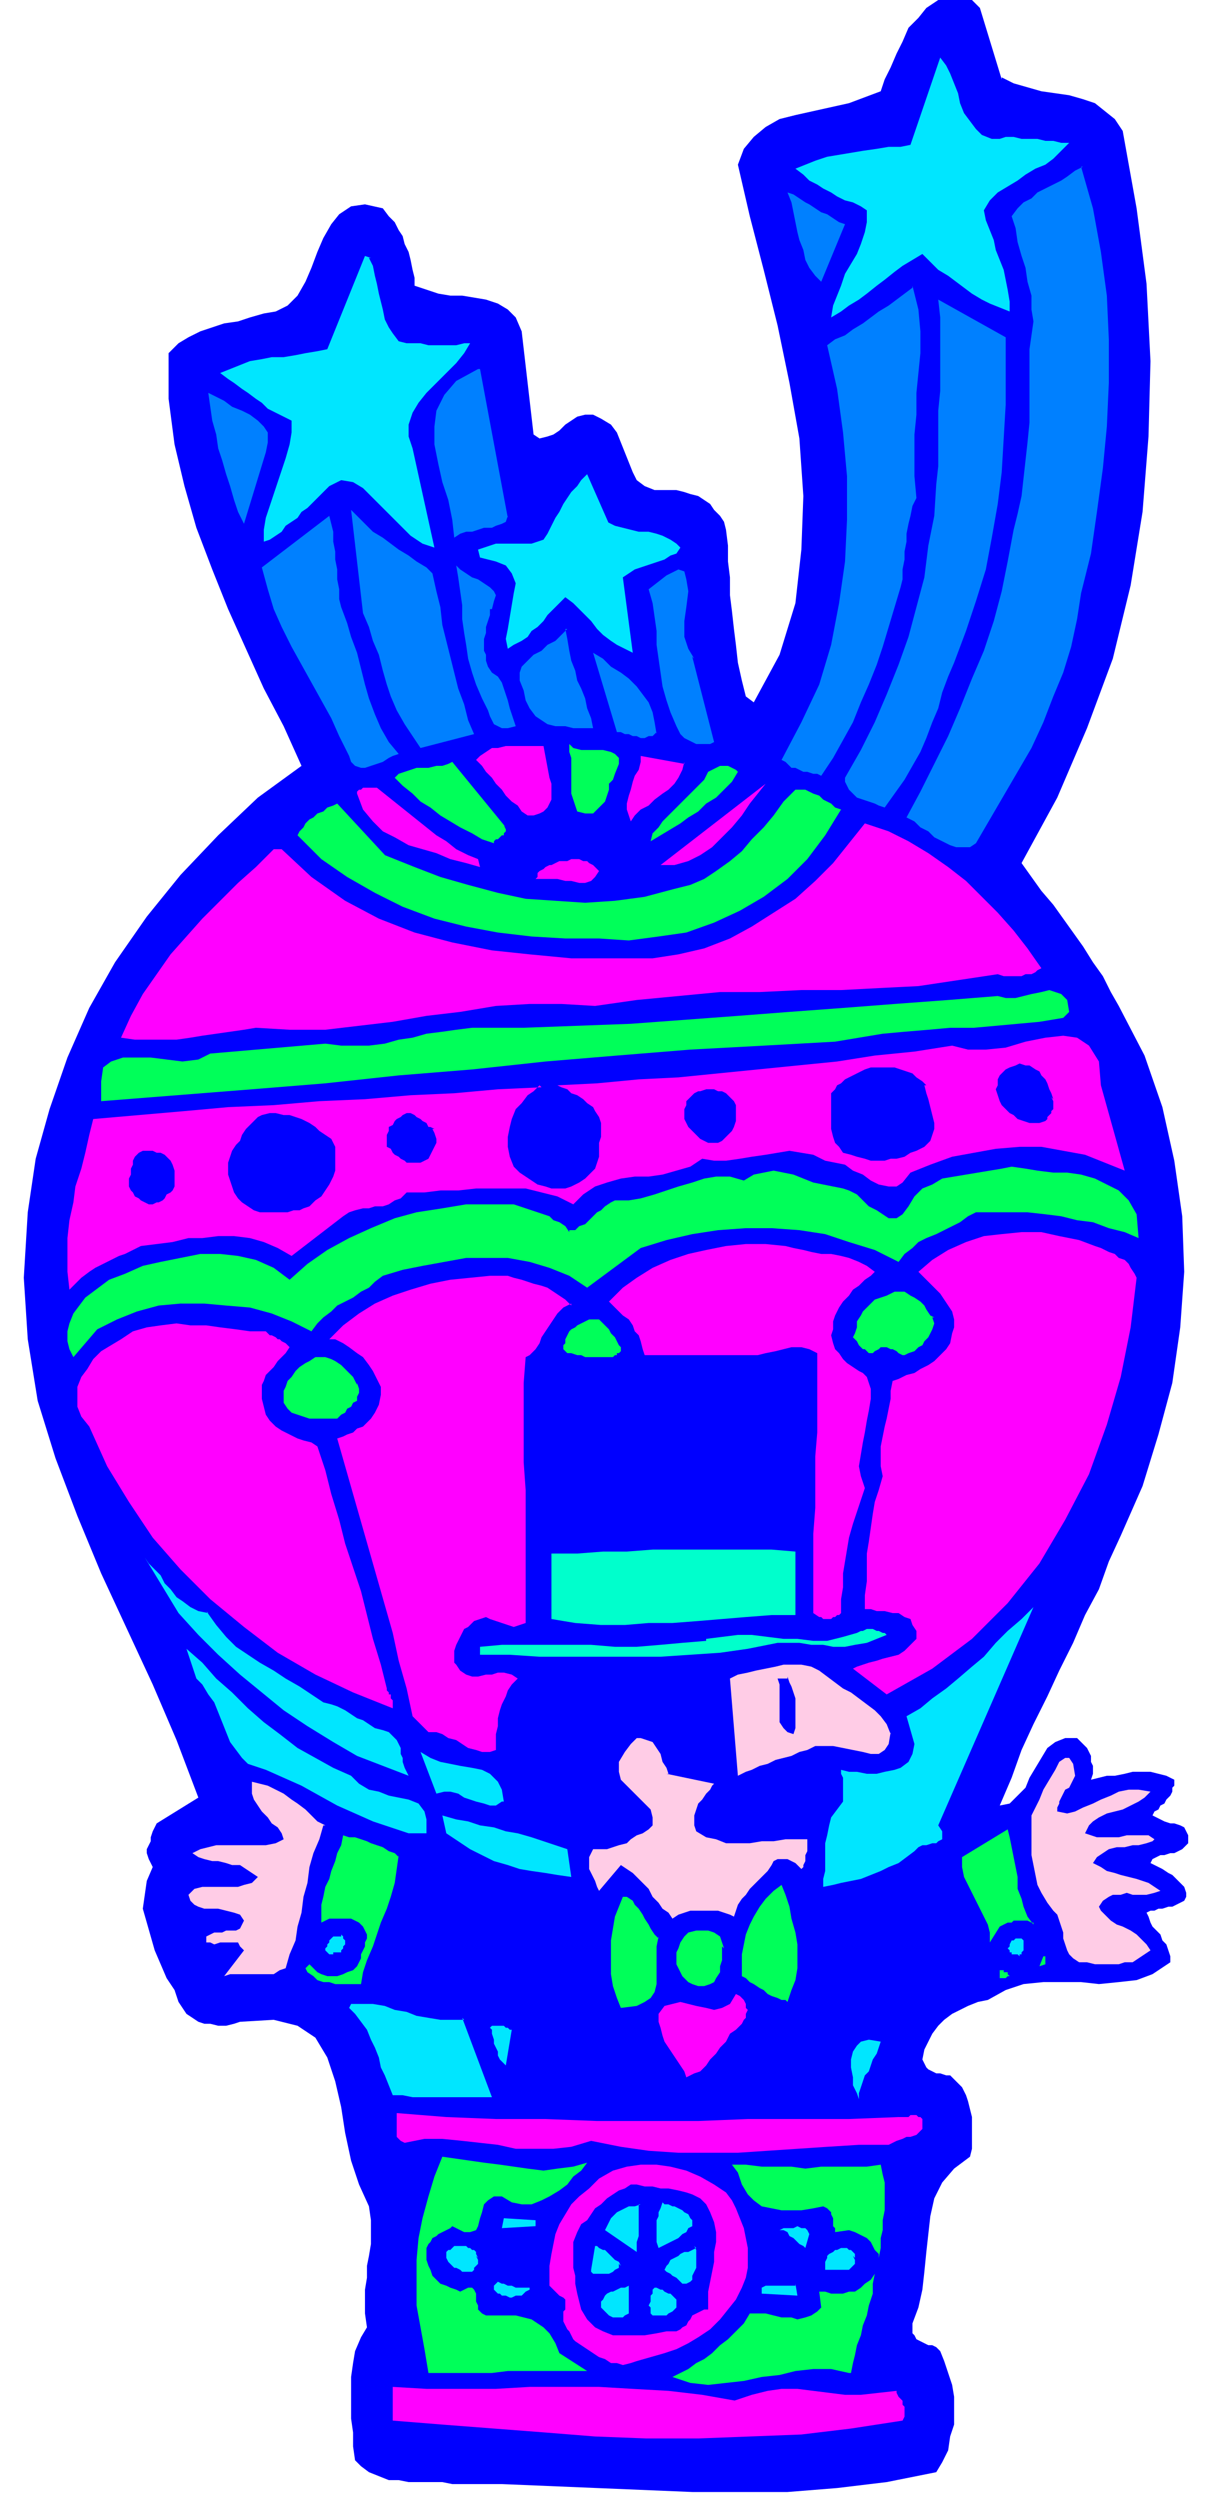 <svg xmlns="http://www.w3.org/2000/svg" width="81.333" height="168" fill-rule="evenodd" stroke-linecap="round" preserveAspectRatio="none" viewBox="0 0 610 1260"><style>.pen1{stroke:none}.brush2{fill:#00f}.brush3{fill:#00e6ff}.brush4{fill:#0080ff}.brush5{fill:#f0f}.brush6{fill:#00ff59}.brush7{fill:#0fc}.brush8{fill:#ffcce6}</style><path fill-rule="nonzero" d="m505 39 6 3 7 2 7 2 7 1 7 1 7 2 6 2 5 4 5 4 4 6 7 39 5 38 2 39-1 38-3 38-6 37-9 37-13 35-15 35-18 33 5 7 5 7 6 7 5 7 5 7 5 7 5 8 5 7 4 8 4 7 13 25 9 26 6 27 4 28 1 28-2 28-4 28-7 26-8 26-11 25-6 13-5 14-7 13-6 14-7 14-6 13-7 14-6 13-5 14-6 14 5-1 4-4 4-4 2-5 3-5 3-5 3-5 4-3 5-2h6l2 2 1 1 2 2 1 2 1 2v3l1 2v4l-1 3 4-1 4-1h4l5-1 4-1h9l4 1 4 1 4 2v3l-1 1v2l-1 2-2 2-1 2-2 1-1 2-2 1-1 2 2 1 2 1 2 1 3 1h2l3 1 2 1 1 2 1 2v4l-2 2-1 1-2 1-2 1h-2l-3 1h-2l-2 1-2 1-1 2 2 1 2 1 2 1 3 2 2 1 2 2 2 2 2 2 1 3v2l-1 2-2 1-2 1-2 1h-2l-3 1h-2l-2 1h-2l-2 1 1 2 1 3 1 2 2 2 2 2 1 3 2 2 1 3 1 3v3l-9 6-8 3-9 1-10 1-9-1h-19l-10 1-9 3-9 5-5 1-5 2-4 2-4 2-4 3-3 3-3 4-2 4-2 4-1 5 1 2 1 2 1 1 2 1 2 1h2l3 1h2l2 2 1 1 3 3 2 4 1 3 1 4 1 4v16l-1 4-8 6-6 7-4 8-2 9-1 9-1 9-1 10-1 9-2 9-3 8v5l1 1 1 2 2 1 2 1 2 1h2l2 1 2 2 2 5 2 6 2 6 1 6v14l-2 6-1 7-3 6-3 5-25 5-25 3-25 2h-48l-24-1-24-1-24-1-24-1h-25l-5-1h-17l-5-1h-5l-5-2-5-2-4-3-3-3-1-7v-7l-1-7v-21l1-7 1-6 3-7 3-5-1-7v-12l1-6v-6l1-5 1-6v-12l-1-7-5-11-4-12-3-14-2-13-3-13-4-12-6-10-9-6-12-3-17 1-3 1-4 1h-4l-4-1h-3l-3-1-3-2-3-2-2-3-2-3-2-6-4-6-3-7-3-7-2-7-2-7-2-7 1-7 1-7 3-7-1-2-1-2-1-3v-2l1-2 1-2v-2l1-3 1-2 1-2 21-13-11-29-12-28-13-28-13-28-12-29-11-29-9-29-5-31-2-31 2-33 4-27 7-25 9-26 11-25 13-23 16-23 17-21 19-20 20-19 22-16-9-20-10-19-9-20-9-20-8-20-8-21-6-21-5-21-3-23v-23l5-5 5-3 6-3 6-2 6-2 7-1 6-2 7-2 6-1 6-3 5-5 4-7 3-7 3-8 3-7 4-7 4-5 6-4 7-1 9 2 3 4 3 3 2 4 2 3 1 4 2 4 1 4 1 5 1 4v4l6 2 6 2 6 1h6l6 1 6 1 6 2 5 3 4 4 3 7 6 52 3 2 4-1 3-1 3-2 3-3 3-2 3-2 4-1h4l4 2 5 3 3 4 2 5 2 5 2 5 2 5 2 4 4 3 5 2h11l4 1 3 1 4 1 3 2 3 2 2 3 3 3 2 3 1 4 1 8v8l1 8v9l1 8 1 9 1 8 1 9 2 9 2 8 4 3 13-24 8-26 3-27 1-27-2-29-5-28-6-29-7-28-7-27-6-26 3-8 5-6 6-5 7-4 8-2 9-2 9-2 9-2 8-3 8-3 2-6 3-6 3-7 3-6 3-7 5-5 4-5 6-4 6-2 8-1 7 7 11 36z" class="pen1 brush2"/><path fill-rule="nonzero" d="M500 70h4l3-1h4l4 1h8l4 1h4l4 1h4l-4 4-4 4-4 3-5 2-5 3-4 3-5 3-5 3-4 4-3 5 1 5 2 5 2 5 1 5 2 5 2 5 1 5 1 5 1 6v5l-5-2-5-2-4-2-5-3-4-3-4-3-4-3-5-3-4-4-4-4-5 3-5 3-4 3-5 4-4 3-5 4-4 3-5 3-4 3-5 3 1-6 2-5 2-5 2-6 3-5 3-5 2-5 2-6 1-5v-6l-3-2-4-2-4-1-4-2-3-2-4-2-3-2-4-2-3-3-4-3 5-2 5-2 6-2 6-1 6-1 6-1 7-1 6-1h6l5-1 15-44 3 4 2 4 2 5 2 5 1 5 2 5 3 4 3 4 3 3 5 2z" class="pen1 brush3"/><path fill-rule="nonzero" d="m426 113-12 29-3-3-3-4-2-4-1-5-2-5-1-4-1-5-1-5-1-5-2-5 3 1 3 2 3 2 2 1 3 2 3 2 3 1 3 2 3 2 3 1zm119-29 6 21 4 22 3 22 1 22v22l-1 22-2 21-3 22-3 21-5 20-2 13-3 14-4 13-5 12-5 13-6 13-7 12-7 12-7 12-7 12-3 2h-7l-3-1-4-2-4-2-3-3-4-2-3-3-4-2 7-13 7-14 7-14 6-14 6-15 6-14 5-15 4-15 3-15 3-16 2-8 2-9 1-9 1-9 1-9 1-10v-37l1-7 1-7-1-6v-7l-2-7-1-7-2-6-2-7-1-7-2-6 3-4 3-3 4-2 3-3 4-2 4-2 4-2 3-2 4-3 4-2z" class="pen1 brush4"/><path fill-rule="nonzero" d="m186 130 2 4 1 5 1 4 1 5 1 4 1 4 1 5 2 4 2 3 3 4 4 1h7l4 1h14l4-1h3l-3 5-4 5-5 5-5 5-5 5-4 5-3 5-2 6v6l2 6 11 50-6-2-6-4-6-6-6-6-6-6-6-6-5-3-6-1-6 3-6 6-3 3-2 2-3 2-2 3-3 2-3 2-2 3-3 2-3 2-3 1v-6l1-6 2-6 2-6 2-6 2-6 2-6 2-7 1-6v-6l-4-2-4-2-4-2-3-3-3-2-4-3-3-2-4-3-3-2-4-3 5-2 5-2 5-2 6-1 5-1h6l6-1 5-1 6-1 5-1 19-47 3 1z" class="pen1 brush3"/><path fill-rule="nonzero" d="m460 144 3 12 1 11v11l-1 10-1 10v11l-1 10v21l1 11-2 4-1 5-1 4-1 5v4l-1 5v4l-1 5v5l-1 4-3 10-3 10-3 10-3 9-4 10-4 9-4 10-5 9-5 9-6 9-2-1h-2l-3-1h-2l-2-1-2-1h-2l-2-2-1-1-2-1 10-19 9-19 6-20 4-21 3-21 1-21v-22l-2-22-3-22-5-22 4-3 5-2 4-3 5-3 4-3 4-3 5-3 4-3 4-3 4-3z" class="pen1 brush4"/><path fill-rule="nonzero" d="M507 170v34l-1 17-1 17-2 16-3 17-3 16-5 16-5 15-6 16-3 7-3 8-2 8-3 7-3 8-3 7-4 7-4 7-5 7-5 7-3-1-2-1-3-1-3-1-3-1-2-2-2-2-1-2-1-2v-2l8-14 7-14 6-14 6-15 5-14 4-15 4-15 2-16 3-15 1-16 1-9v-28l1-10v-37l-1-9 34 19zm-373 58-11 36-3-6-2-6-2-7-2-6-2-7-2-6-1-7-2-7-1-7-1-7 4 2 4 2 4 3 5 2 4 2 4 3 3 3 2 3v5l-1 5zm122 32-1 3-2 1-3 1-2 1h-4l-3 1-3 1h-3l-3 1-3 2-1-9-2-10-3-9-2-9-2-10v-9l1-8 4-8 6-7 11-6h1l14 75z" class="pen1 brush4"/><path fill-rule="nonzero" d="m306 263 4 2 4 1 4 1 4 1h5l4 1 3 1 4 2 3 2 2 2-2 3-3 1-3 2-3 1-3 1-3 1-3 1-3 1-3 2-3 2 5 38-4-2-4-2-3-2-4-3-3-3-3-4-3-3-3-3-3-3-4-3-3 3-3 3-3 3-2 3-3 3-3 2-2 3-3 2-4 2-3 2-1-5 1-5 1-6 1-6 1-6 1-5-2-5-3-4-5-2-8-2-1-4 3-1 3-1 3-1h18l3-1 3-1 2-3 2-4 2-4 2-3 2-4 2-3 2-3 3-3 2-3 3-3 11 25z" class="pen1 brush3"/><path fill-rule="nonzero" d="m218 289 2 9 2 8 1 9 2 8 2 8 2 8 2 8 3 8 2 8 3 7-27 7-4-6-4-6-4-7-3-7-2-6-2-7-2-8-3-7-2-7-3-7-6-52 4 4 3 3 4 4 5 3 4 3 4 3 5 3 4 3 5 3 4 4zm-46 17 3 8 2 7 3 8 2 8 2 8 2 7 3 8 3 7 4 7 5 6-3 1-2 1-3 2-3 1-3 1-3 1h-2l-3-1-2-2-1-3-5-10-4-9-5-9-5-9-5-9-5-9-5-10-4-9-3-10-3-11 34-26 1 4 1 4v5l1 5v4l1 5v5l1 5v5l1 4zm75 1v3l-1 3-1 3v3l-1 3v6l1 2v3l1 3 2 3 3 2 2 3 1 3 1 3 1 3 1 4 1 3 1 3 1 3-4 1h-3l-2-1-2-1-1-2-1-2-1-3-1-2-1-2-1-2-3-7-2-6-2-7-1-7-1-6-1-7v-7l-1-7-1-7-1-6 2 2 3 2 3 2 3 1 3 2 3 2 2 2 1 2-1 3-1 4zm102 24 11 43-2 1h-7l-2-1-2-1-2-1-2-2-1-2-1-2-3-7-2-6-2-7-1-7-1-7-1-7v-7l-1-7-1-7-2-7 9-7 6-3 3 1 1 4 1 6-1 8-1 7v8l2 6 3 5zm-64-14 1 5 1 6 1 5 2 5 1 5 2 4 2 5 1 5 2 5 1 5h-10l-4-1h-5l-4-1-3-2-3-2-3-4-2-4-1-5-2-5v-4l1-3 3-3 3-3 4-2 3-3 4-2 3-3 3-3zm46 52-2 2h-2l-2 1h-2l-2-1h-2l-2-1h-2l-2-1h-2l-12-40 5 3 4 4 5 3 4 3 4 4 3 4 3 4 2 5 1 5 1 6z" class="pen1 brush4"/><path fill-rule="nonzero" d="m277 392 1 3v8l-1 2-1 2-2 2-2 1-3 1h-3l-3-2-2-3-3-2-3-3-2-3-3-3-2-3-3-3-2-3-3-3 2-2 3-2 3-2h3l4-1h19l3 16z" class="pen1 brush5"/><path fill-rule="nonzero" d="m310 390-1 3-2 2v3l-1 3-1 3-2 2-2 2-2 2h-4l-4-1-1-3-1-3-1-3v-18l-1-3v-4l2 2 4 1h11l4 1 2 1 2 2v3l-2 5zm-56 26 1 2v1l-1 1v1h-1l-1 1-1 1h-1l-1 1v1l-6-2-5-3-6-3-5-3-5-3-5-4-5-3-4-4-5-4-4-4 2-2 3-1 3-1 3-1h6l4-1h3l3-1 2-1 27 33z" class="pen1 brush6"/><path fill-rule="nonzero" d="m345 384-1 4-2 4-2 3-3 3-3 2-4 3-3 3-4 2-3 3-2 3-1-3-1-3v-3l1-4 1-3 1-4 1-3 2-3 1-4v-3l22 4zm-155 13 5 4 5 4 5 4 5 4 5 4 5 4 5 3 5 4 6 3 5 2 1 4-7-2-8-2-7-3-7-2-7-2-7-4-6-3-5-5-5-6-3-8v-1l1-1h1l1-1h7z" class="pen1 brush5"/><path fill-rule="nonzero" d="m194 431 15 6 13 5 14 4 15 4 14 3 15 1 15 1 15-1 15-2 15-4 8-2 7-3 6-4 7-5 6-5 5-6 6-6 5-6 5-7 6-6h5l2 1 2 1 3 1 2 2 2 1 2 1 2 2 3 1-8 13-9 12-10 10-12 9-12 7-13 6-14 5-14 2-15 2-15-1h-17l-17-1-17-2-16-3-16-4-16-6-14-7-14-8-13-9-12-12 1-2 2-2 1-2 2-2 2-1 2-2 3-1 2-2 3-1 2-1 25 27z" class="pen1 brush6"/><path fill-rule="nonzero" d="m372 389-3 5-4 4-4 4-5 3-4 4-5 3-4 3-5 3-5 3-5 3 1-4 3-3 2-3 3-3 3-3 3-3 3-3 3-3 3-3 3-3 1-2 1-2 2-1 2-1 2-1h4l2 1 2 1 2 2z" class="pen1 brush6"/><path fill-rule="nonzero" d="m333 436 53-41-4 5-4 5-4 6-5 6-5 5-5 5-6 4-6 3-7 2h-7z" class="pen1 brush5"/><path fill-rule="nonzero" d="m142 428 15 14 17 12 17 9 18 7 19 5 20 4 19 2 21 2h41l13-2 13-3 13-5 11-6 11-7 11-7 10-9 9-9 8-10 8-10 12 4 10 5 10 6 10 7 9 7 8 8 8 8 8 9 7 9 7 10-2 1-1 1-2 1h-3l-2 1h-9l-3-1-20 3-20 3-20 1-19 1h-20l-21 1h-20l-21 2-21 2-21 3-17-1h-16l-17 1-18 3-17 2-17 3-17 2-17 2h-18l-17-1-6 1-7 1-7 1-7 1-6 1-7 1H68l-7-1 5-11 6-11 7-10 7-10 8-9 8-9 9-9 9-9 9-8 9-9h4z" class="pen1 brush5"/><path fill-rule="nonzero" d="m302 439-2 3-2 2-3 1h-3l-4-1h-3l-4-1h-11l1-1v-2l1-1 2-1 1-1 2-1h1l2-1 2-1h4l2-1h4l2 1h2l1 1 2 1 2 2 1 1z" class="pen1 brush5"/><path fill-rule="nonzero" d="m164 526 8 1h14l8-1 7-2 7-1 7-2 8-1 7-1 8-1h26l27-1 27-1 27-2 27-2 26-2 27-2 26-2 27-2 25-2 4 1h5l4-1 4-1 5-1 4-1 3 1 3 1 3 3 1 6-3 3-12 2-11 1-11 1-11 1h-12l-11 1-12 1-11 1-12 2-12 2-36 2-37 2-37 3-36 3-37 4-37 3-37 4-37 3-38 3-38 3v-10l1-7 4-3 6-2h14l8 1 8 1 8-1 6-3 58-5z" class="pen1 brush6"/><path fill-rule="nonzero" d="m272 547-3 3-3 2-3 4-3 3-2 5-1 4-1 5v5l1 5 2 5 3 3 3 2 3 2 3 2 4 1 3 1h7l3-1 4-2 3-2 3-3 2-2 1-3 1-3v-7l1-3v-7l-1-3-2-3-1-2-3-2-2-2-3-2-3-1-2-2-3-1-2-1 20-1 21-2 20-1 20-2 20-2 20-2 20-2 19-3 20-2 19-3 8 2h9l10-1 10-3 10-2 9-1 7 1 6 4 5 8 1 12 12 43-10-4-10-4-11-2-11-2h-11l-12 1-11 2-11 2-11 4-10 4-4 5-3 2h-4l-5-1-4-2-4-3-5-2-4-3-5-1-5-1-6-3-6-1-6-1-6 1-6 1-7 1-6 1-7 1h-6l-6-1-6 4-7 2-7 2-7 1h-7l-7 1-7 2-6 2-6 4-5 5-8-4-8-2-8-2h-25l-9 1h-9l-8 1h-9l-3 3-3 1-3 2-3 1h-4l-3 1h-3l-4 1-3 1-3 2-26 20-7-4-7-3-7-2-8-1h-8l-8 1h-7l-8 2-8 1-8 1-4 2-4 2-3 1-4 2-4 2-4 2-3 2-4 3-3 3-3 3-1-9v-17l1-9 2-9 1-8 3-9 2-8 2-9 2-8 23-2 23-2 22-2 23-1 23-2 23-1 23-2 22-1 22-2 22-1z" class="pen1 brush5"/><path fill-rule="nonzero" d="m167 574 2 4v12l-1 3-2 4-2 3-2 3-3 2-3 3-3 1-2 1h-3l-3 1h-14l-3-1-3-2-3-2-2-2-2-3-1-3-1-3-1-3v-6l1-3 1-3 2-3 2-2 1-3 2-3 2-2 2-2 2-2 2-1 4-1h3l4 1h3l3 1 3 1 4 2 3 2 2 2 3 2 3 2zm51-5 1 2 1 3v2l-1 2-1 2-1 2-1 2-2 1-2 1h-7l-1-1-2-1-1-1-2-1-1-1-1-2-2-1v-6l1-2v-2l2-1 1-2 1-1 2-1 1-1 2-1h2l2 1 1 1 2 1 1 1 2 1 1 2h1l2 1zm248-22 1 4 1 3 1 4 1 4 1 4v3l-1 3-1 3-3 3-4 2-3 1-3 2-4 1h-3l-3 1h-7l-3-1-4-1-3-1-4-1-2-3-2-2-1-3-1-4v-18l2-2 1-2 2-1 2-2 2-1 2-1 2-1 2-1 2-1 3-1h12l3 1 3 1 3 1 2 2 3 2 2 2zm-95 9v9l-1 3-1 2-1 1-2 2-2 2-2 1h-5l-2-1-2-1-1-1-2-2-1-1-2-2-1-2-1-2v-5l1-2v-2l1-1 2-2 1-1 2-1h1l3-1h4l2 1h2l2 1 2 2 1 1 1 1 1 2zM88 592v6l-1 2-1 1-2 1-1 2-1 1-2 1h-1l-2 1h-2l-2-1-2-1-1-1-2-1-1-2-1-1-1-2v-4l1-2v-3l1-2v-2l1-2 1-1 1-1 2-1h5l2 1h2l2 1 2 2 1 1 1 2 1 3v2zm442-39 1 2v4l-1 1v1l-1 1-1 1v1l-1 1-3 1h-5l-3-1-3-1-2-2-2-1-2-2-2-2-1-2-1-3-1-3 1-2v-3l1-2 2-2 1-1 2-1 3-1 2-1 3 1h2l3 2 2 1 1 2 2 2 1 2 1 3 1 2 1 3z" class="pen1 brush2"/><path fill-rule="nonzero" d="M287 620h3l2-2 3-1 2-2 2-2 2-2 2-1 2-2 3-2 2-1h7l6-1 7-2 6-2 6-2 7-2 6-2 6-1h7l7 2 5-3 5-1 5-1 5 1 5 1 5 2 5 2 5 1 5 1 5 1 3 1 4 2 3 3 3 3 4 2 3 2 3 2h4l3-2 3-4 3-5 4-4 5-2 5-3 6-1 6-1 6-1 6-1 6-1 5-1 7 1 6 1 8 1h7l7 1 7 2 6 3 6 3 5 5 4 7 1 12-7-3-8-2-8-3-8-1-8-2-8-1-9-1h-26l-4 2-4 3-4 2-4 2-4 2-5 2-4 2-3 3-4 3-3 4-12-6-13-4-12-4-13-2-14-1h-13l-14 1-13 2-13 3-13 4-27 20-9-6-10-4-10-3-11-2h-21l-11 2-11 2-10 2-10 3-4 3-3 3-4 2-4 3-4 2-4 2-3 3-4 3-3 3-3 4-10-5-10-4-11-3-12-1-11-1H91l-11 1-11 3-10 4-10 5-12 14-2-4-1-4v-5l1-4 2-5 3-4 3-4 4-3 4-3 4-3 8-3 9-4 9-2 10-2 10-2h10l9 1 9 2 9 4 8 6 9-8 10-7 11-6 11-5 12-5 11-3 13-2 12-2h24l3 1 3 1 3 1 3 1 3 1 3 1 2 2 3 1 3 2 2 3z" class="pen1 brush6"/><path fill-rule="nonzero" d="m441 641-2 2-3 2-3 3-3 2-2 3-3 3-2 3-2 4-1 3v4l-1 3 1 4 1 3 2 2 2 3 2 2 3 2 3 2 2 1 2 2 2 6v5l-1 6-1 5-1 6-1 5-1 6-1 6 1 5 2 6-2 6-2 6-2 6-2 7-1 6-1 6-1 6v7l-1 6v7l-1 1h-1l-1 1h-1l-1 1h-4l-1-1h-1l-3-2v-40l1-13v-26l1-12v-40l-4-2-4-1h-5l-4 1-4 1-5 1-4 1h-57l-1-3-1-4-1-3-2-2-1-3-2-3-3-2-2-2-3-3-2-2 7-7 7-5 8-5 9-4 9-3 9-2 10-2 10-1h10l10 1 4 1 5 1 4 1 5 1h5l5 1 4 1 5 2 4 2 4 3zm-153 16-4 2-3 3-2 3-2 3-2 3-2 3-1 3-2 3-3 3-2 1-1 13v40l1 14v67l-3 1-3 1-3-1-3-1-3-1-3-1-2-1-3 1-3 1-3 3-2 1-1 2-1 2-1 2-1 2-1 3v6l1 1 2 3 3 2 3 1h3l4-1h3l3-1h3l4 1 3 2-3 3-2 3-1 3-2 4-1 3-1 4v4l-1 4v8l-3 1h-4l-3-1-4-1-3-2-3-2-4-1-3-2-3-1h-4l-8-8-3-14-4-14-3-14-4-14-4-14-4-14-4-14-4-14-4-14-4-14 3-1 2-1 3-1 2-2 3-1 2-2 2-2 2-3 1-2 1-2 1-5v-4l-2-4-2-4-2-3-3-4-3-2-4-3-3-2-4-2h-3l7-7 8-6 8-5 9-4 9-3 10-3 10-2 10-1 10-1h9l3 1 4 1 3 1 3 1 4 1 3 1 3 2 3 2 3 2 3 3zm285-13-3 25-5 25-7 24-9 25-12 23-13 22-16 20-18 18-20 15-23 13-17-13 2-1 3-1 3-1 4-1 3-1 4-1 4-1 3-2 3-3 3-3v-4l-2-3-1-3-3-1-3-2h-3l-4-1h-4l-3-1h-3v-7l1-7v-14l1-6 1-7 1-7 1-6 2-6 2-7-1-5v-10l1-5 1-5 1-4 1-5 1-5v-4l1-5 3-1 4-2 4-1 3-2 4-2 3-2 3-3 3-3 2-3 1-5 1-3v-4l-1-4-2-3-2-3-2-3-3-3-3-3-2-2-3-3 7-6 8-5 9-4 9-3 9-1 10-1h10l9 2 10 2 8 3 3 1 2 1 2 1 3 1 2 2 3 1 2 2 1 2 2 3 1 2zm-427 35-2 3-2 2-2 2-2 3-2 2-2 2-1 3-1 2v7l1 4 1 4 2 3 3 3 3 2 4 2 4 2 3 1 4 1 3 2 4 12 3 12 4 13 3 12 4 12 4 12 3 12 3 12 4 13 3 12v1l1 1v1h1v2l1 1v4l-20-8-19-9-19-11-17-13-17-14-15-15-14-16-12-18-11-18-9-20-4-5-2-5v-10l2-5 3-4 3-5 4-4 5-3 5-3 6-4 7-2 7-1 8-1 7 1h8l7 1 8 1 7 1h8l1 1 1 1h1l2 1 1 1h1l1 1 2 1 1 1 1 1z" class="pen1 brush5"/><path fill-rule="nonzero" d="m312 678 1 1v2l-1 1h-1v1h-1l-1 1h-14l-2-1h-2l-3-1h-2l-2-2v-2l1-1v-2l1-2 1-2 1-1 2-1 1-1 2-1 2-1 2-1h5l2 2 1 1 2 2 1 2 2 2 1 2 1 2zm158-14 1 3-1 3-1 2-1 2-2 2-1 2-2 1-2 2-3 1-2 1h-1l-2-1-1-1-2-1h-1l-2-1h-3l-1 1-2 1-1 1h-2l-1-1-1-1h-1l-1-1-1-1-1-2-1-1-1-1 1-2 1-3v-3l2-3 1-2 2-2 2-2 2-2 3-1 3-1 4-2h5l3 2 2 1 3 2 2 2 1 2 2 3 2 1zm-290 33 1 3v2l-1 2v2l-2 1-1 2-2 1-1 2-2 1-2 2h-14l-3-1-3-1-3-1-2-2-2-3v-6l1-2 1-3 2-2 2-3 2-2 3-2 2-1 3-2h5l3 1 2 1 3 2 2 2 2 2 2 2 1 2 1 2z" class="pen1 brush6"/><path fill-rule="nonzero" d="m104 812 5 7 5 6 5 5 6 4 6 4 7 4 6 4 7 4 6 4 6 4 4 1 3 1 4 2 3 2 3 2 3 1 3 2 3 2 4 1 3 1 2 2 2 2 1 2 1 2v3l1 2v2l1 3 1 2 1 2-13-5-13-5-12-7-13-8-12-8-11-9-11-9-11-10-10-10-10-11-17-28 2 3 3 3 3 3 2 4 3 3 3 4 3 2 4 3 4 2 5 1z" class="pen1 brush3"/><path fill-rule="nonzero" d="M401 782v32h-12l-13 1-12 1-12 1-13 1h-12l-12 1h-12l-13-1-12-2v-33h13l13-1h12l13-1h60l12 1z" class="pen1 brush7"/><path fill-rule="nonzero" d="m177 895 4 4 5 3 5 1 5 2 5 1 5 1 5 2 3 4 1 4v7h-9l-9-3-9-3-9-4-9-4-9-5-9-5-9-4-9-4-9-3-3-3-3-4-3-4-2-5-2-5-2-5-2-5-3-4-3-5-3-3-5-15 8 7 7 8 8 7 8 8 8 7 8 6 9 7 9 5 9 5 9 4z" class="pen1 brush3"/><path fill-rule="nonzero" d="m356 826 8-1 8-1h7l8 1 8 1h7l8 1h7l8-2 7-2 2-1h1l2-1h3l2 1h1l2 1h1l1 1-5 2-5 2-6 1-5 1h-6l-5-1h-6l-6-1h-11l-15 3-14 2-15 1-15 1h-61l-15-1h-15v-4l11-1h45l12 1h11l12-1 11-1 12-1z" class="pen1 brush7"/><path fill-rule="nonzero" d="m473 920 2 3v4l-2 1-1 1h-2l-3 1h-2l-2 1-2 2-4 3-4 3-5 2-4 2-5 2-5 2-5 1-5 1-4 1-5 1v-4l1-4v-14l1-4 1-5 1-4 3-4 3-4v-12l-1-2v-2l4 1h4l5 1h5l4-1 5-1 3-1 4-3 2-4 1-5-4-14 7-4 6-5 7-5 6-5 7-6 6-5 6-7 6-6 7-6 6-6-48 110z" class="pen1 brush3"/><path fill-rule="nonzero" d="m449 873-1 6-2 3-3 2h-4l-4-1-5-1-5-1-5-1h-9l-4 2-4 1-4 2-4 1-4 1-4 2-4 1-4 2-3 1-4 2-4-49 4-2 5-1 4-1 5-1 5-1 4-1h9l5 1 4 2 4 3 4 3 4 3 4 2 4 3 4 3 4 3 3 3 3 4 2 5z" class="pen1 brush8"/><path fill-rule="nonzero" d="m397 845 1 3 1 2 1 3 1 3v15l-1 3-3-1-2-2-2-3v-19l-1-3h5z" class="pen1 brush2"/><path fill-rule="nonzero" d="m253 908-3 2h-3l-3-1-4-1-3-1-3-1-3-2-4-1h-3l-4 1-8-21 5 3 5 2 5 1 5 1 6 1 5 1 4 2 4 4 2 4 1 6z" class="pen1 brush3"/><path fill-rule="nonzero" d="m336 894 24 5-1 1-1 2-2 2-2 3-2 2-1 3-1 3v5l1 3 5 3 5 1 5 2h12l6-1h6l6-1h11v6l-1 2v3l-1 2v1l-1 1-1-1-1-1-1-1-2-1-2-1h-5l-2 1-1 2-2 3-2 2-3 3-2 2-2 2-2 3-2 2-2 3-1 3-1 3-2-1-3-1-3-1h-14l-3 1-3 1-3 2-2-3-3-2-2-3-3-3-2-4-3-3-2-2-3-3-3-2-3-2-11 13-1-2-1-3-1-2-1-2-1-2v-6l1-2 1-2h7l3-1 3-1 4-1 2-2 3-2 3-1 3-2 2-2v-4l-1-4-3-3-3-3-3-3-3-3-3-3-1-4v-5l3-5 3-4 3-3h2l3 1 3 1 2 3 2 3 1 4 2 3 1 3zm-173 26-2 7-3 7-2 7-1 8-2 7-1 8-2 7-1 7-3 7-2 7-3 1-3 2h-22l-3 1 10-13-2-2-1-2h-9l-3 1-2-1h-2v-3l2-1 2-1h4l2-1h5l2-1 1-2 1-2-2-3-3-1-4-1-4-1h-7l-3-1-2-1-2-2-1-3 3-3 4-1h18l3-1 4-1 3-3-3-2-3-2-3-2h-4l-3-1-4-1h-3l-4-1-3-1-3-2 4-2 4-1 4-1h25l5-1 4-2-1-3-2-3-3-2-2-3-3-3-2-3-2-3-1-3v-6l4 1 4 1 4 2 4 2 4 3 3 2 4 3 3 3 3 3 4 2z" class="pen1 brush8"/><path fill-rule="nonzero" d="m286 932 2 14-7-1-6-1-7-1-6-1-6-2-7-2-6-3-6-3-6-4-6-4-2-9 7 2 6 1 6 2 7 1 6 2 6 1 7 2 6 2 6 2 6 2z" class="pen1 brush3"/><path fill-rule="nonzero" d="m542 895-1 2-1 2-1 2-2 1-1 2-1 2-1 2v1l-1 2v2l5 1 4-1 4-2 5-2 4-2 5-2 4-2 5-1h5l6 1-3 3-3 2-4 2-4 2-4 1-4 1-4 2-3 2-2 2-2 4 3 1 3 1h11l4-1h11l3 2-1 1-3 1-4 1h-3l-4 1h-4l-4 1-3 2-3 2-2 3 4 2 3 2 4 1 3 1 4 1 4 1 3 1 3 1 3 2 3 2-3 1-4 1h-7l-3-1-3 1h-4l-2 1-3 2-2 3 1 2 3 3 2 2 3 2 3 1 4 2 3 2 2 2 3 3 2 3-3 2-3 2-3 2h-4l-3 1h-12l-4-1h-4l-3-2-2-2-1-2-1-3-1-3v-3l-1-3-1-3-1-3-2-2-3-4-3-5-2-4-1-5-1-5-1-5v-20l2-4 2-4 2-5 3-5 3-5 2-4 3-2h2l2 3 1 6z" class="pen1 brush8"/><path fill-rule="nonzero" d="m201 935-1 7-1 7-2 7-2 6-3 7-2 6-2 6-3 7-2 6-1 6h-13l-3-1h-3l-3-1-2-2-3-2-1-2 2-2 2 2 2 2 2 1 3 1h5l3-1 2-1 3-1 2-2 1-2 1-2v-2l1-2 1-2v-2l1-2v-2l-1-2-1-2-2-2-2-1-2-1h-11l-2 1-2 1v-9l1-4 1-5 2-4 1-4 2-5 1-4 2-4 1-5 3 1h3l3 1 3 1 2 1 3 1 3 1 3 2 3 1 2 2zm320 34h-1l-2-1h-7l-1 1h-2l-2 1-2 1-5 8v-5l-1-4-2-4-2-4-2-4-2-4-2-4-2-4-1-5v-5l23-14 1 4 1 5 1 5 1 5 1 5v6l2 5 1 4 2 5 3 4zm-189 7-1 5v19l-1 4-2 3-3 2-4 2-8 1-2-5-2-6-1-6v-17l1-6 1-6 2-5 2-5h2l3 2 1 2 2 2 2 3 1 2 2 3 1 2 2 3 2 2zm64 32h-2l-2-1-3-1-2-1-2-2-2-1-3-2-2-1-2-2-2-1v-11l1-5 1-5 2-5 2-4 3-5 3-4 4-4 4-3 2 5 2 6 1 6 2 7 1 6v12l-1 6-2 5-2 6z" class="pen1 brush6"/><path fill-rule="nonzero" d="m172 975 1 1v1l1 1v2l-1 1v1l-1 1v1h-4v1h-2l-1-1-1-1v-1l1-1v-1l1-1v-1l1-1 1-1h4z" class="pen1 brush3"/><path fill-rule="nonzero" d="M364 981v7l-1 3v3l-2 3-1 2-2 1-3 1h-3l-3-1-2-1-2-2-1-1-1-2-1-2-1-2v-6l1-2 1-3 2-3 2-2 4-1h6l3 1 3 2 1 3 1 3z" class="pen1 brush6"/><path fill-rule="nonzero" d="m233 1017 15 40h-40l-5-1h-5l-2-5-2-5-2-4-1-5-2-5-2-4-2-5-3-4-3-4-3-3 1-2h11l6 1 5 2 6 1 5 2 6 1 6 1h12zm283-39v5l-1 1v1h-1v1l-1-1h-3v-1h-1v-1l-1-1 1-1v-1l1-2h1l1-1h3l1 1z" class="pen1 brush3"/><path fill-rule="nonzero" d="m527 990-3 1 2-5h1v4z" class="pen1 brush6"/><path fill-rule="nonzero" d="m371 1005 2 1 1 1 1 1 1 2v2l1 1-1 2v2l-1 1-1 2-3 3-3 2-2 4-3 3-2 3-3 3-2 3-3 3-3 1-4 2-1-3-2-3-2-3-2-3-2-3-2-3-1-3-1-4-1-3v-4l3-4 4-1 4-1 4 1 4 1 5 1 4 1 4-1 4-2 3-5z" class="pen1 brush5"/><path fill-rule="nonzero" d="m508 995 1 1h-1l-1 1h-3v-4h2v1h2v1h1z" class="pen1 brush6"/><path fill-rule="nonzero" d="m258 1023-3 18-1-1-2-2-1-2v-2l-1-2-1-2v-2l-1-3v-2l-1-1 1-1h6l1 1h1l1 1h1zm186 6-1 3-1 3-2 3-1 3-1 3-2 2-1 3-1 3-1 3v3l-1-3-2-4v-4l-1-5v-4l1-4 2-3 2-2 4-1 6 1z" class="pen1 brush3"/><path fill-rule="nonzero" d="M452 1067h6l1-1h3l1 1h1l1 1v5l-2 2-1 1-3 1h-2l-2 1-3 1-2 1-2 1h-15l-16 1-15 1-15 1-15 1h-30l-15-1-14-2-15-3-10 3-9 1h-19l-9-2-9-1-9-1-10-1h-9l-10 2-2-1-1-1-1-1v-12l25 2 25 1h25l26 1h51l25-1h51l25-1z" class="pen1 brush5"/><path fill-rule="nonzero" d="m296 1090-3 4-4 3-3 4-4 3-5 3-4 2-5 2h-5l-5-1-5-3h-4l-3 2-2 2-1 4-1 3-1 4-1 2-3 1h-3l-6-3-1 1-2 1-2 1-2 1-1 1-2 1-1 2-1 1-1 2v6l1 3 1 2 1 3 2 2 2 2 3 1 2 1 3 1 2 1 4-2h2l1 1 1 2v4l1 2v2l2 2 2 1h15l4 1 4 1 3 2 3 2 3 3 3 5 2 5 14 9h-40l-8 1h-32l-2-12-2-11-2-11v-23l1-11 2-10 3-11 3-10 4-10 7 1 7 1 7 1 8 1 7 1 7 1 8 1 7-1 8-1 7-2z" class="pen1 brush6"/><path fill-rule="nonzero" d="m366 1105 3 4 2 4 2 5 2 5 1 5 1 5v10l-1 5-2 5-3 6-4 5-4 5-5 5-6 4-5 3-6 3-6 2-7 2-7 2-3 1-4 1-3-1h-3l-3-2-3-1-3-2-3-2-3-2-3-2-1-1-1-2-1-2-1-1-1-2-1-2v-5l1-1v-5l-1-1-2-1-1-1-1-1-1-1-1-1-1-1v-10l1-6 1-5 1-5 2-5 3-5 3-5 4-4 5-4 5-5 7-4 7-2 7-1h8l7 1 8 2 7 3 7 4 6 4z" class="pen1 brush5"/><path fill-rule="nonzero" d="m444 1091 1 5 1 4v14l-1 5v5l-1 4v5l-1 5v-2l-1-1-1-1-1-2-1-2-2-2-2-1-2-1-2-1-3-1-7 1v-2l-1-1v-4l-1-2v-1l-1-1-1-1-2-1-5 1-6 1h-10l-5-1-5-1-4-3-3-3-3-5-2-6-3-4h7l8 1h15l7 1 8-1h23l7-1z" class="pen1 brush6"/><path fill-rule="nonzero" d="m358 1115 2 5 1 5v5l-1 5v5l-1 5-1 5-1 5v9h-2l-2 1-2 1-2 1-1 2-1 1-1 2-2 1-1 1-2 1h-5l-5 1-6 1h-16l-5-2-4-2-4-4-3-5-1-4-1-4-1-5v-4l-1-4v-13l2-5 2-4 3-2 2-3 2-3 3-2 3-3 3-2 3-2 3-1 3-2h3l4 1h4l4 1h4l5 1 4 1 3 1 4 2 3 3 2 4z" class="pen1 brush2"/><path fill-rule="nonzero" d="m270 1122-17 1 1-5 16 1v4zm52-11v16l-1 3v5l-16-11 1-2 1-2 1-2 1-1 2-2 2-1 2-1 2-1h3l3-1zm27 8v3l-2 1-1 2-2 1-2 2-2 1-2 1-2 1-2 1-2 1-1-3v-11l1-2v-2l1-2 1-3 1 1h2l2 1h1l2 1 2 1 1 1 2 1 1 2 2 2zm-109 18 1 2v2l-1 1-1 1v1l-1 1h-5l-1-1-2-1h-1l-1-1-1-1-1-1-1-2v-3l1-1h1l1-1 1-1h6l1 1h1l1 1h1l1 1v1l1 2zm72 4v2l-2 1-1 1-2 1h-8l-1-1v-1l2-12h1l1 1 2 1h1l2 2 1 1 1 1 1 1 2 1 1 2zm96-15-2 7-1-1-2-1-2-2-1-1-2-1-1-2-2-1h-6 4l2-1h5l2-1 2 1h2l1 1 1 2zm-58 6 1 2v9l-1 2-1 2v2l-1 1-2 1h-2l-1-1-1-1-1-1-2-1-1-1-2-1-1-1 1-2 1-1 1-2 2-1 2-1 1-1 2-1h2l2-1 2-1zm-83 21v1l-2 1-1 1-1 1h-3l-2 1h-1l-2-1h-2l-1-1h-1l-1-1-1-1v-2l1-1 1-1 2 1h1l2 1h2l2 1h7zm163-16 1 2v2l-1 1-1 1-1 1h-12v-4l1-2v-1l1-1 2-1 1-1h1l2-1h3l1 1h1l1 1 1 1v2zm-113 29-2 1-1 1h-5l-2-1-1-1-2-2-1-1v-3l1-1 1-2 1-1 2-1h1l2-1 2-1h2l2-1v14zm24-7v4l-1 1-1 1-2 1-1 1h-7l-1-1v-3l-1-1 1-2v-3l1-1v-2l1-1h1l2 1h1l1 1 2 1h1l1 1 1 1 1 1 1 1z" class="pen1 brush3"/><path fill-rule="nonzero" d="m428 1196-9-2h-9l-9 1-8 2-9 1-9 2-9 1-9 1-9-1-9-3 4-2 4-2 4-3 4-2 4-3 4-4 4-3 4-4 4-4 3-5h8l4 1 4 1h5l3 1 4-1 3-1 3-2 2-2-1-8h3l3 1h6l3-1h3l3-2 2-2 3-2 2-3-1 5v5l-2 6-1 5-2 5-1 5-2 5-1 5-1 4-1 5z" class="pen1 brush6"/><path fill-rule="nonzero" d="m401 1151 1 6-18-1v-3l2-1h15z" class="pen1 brush3"/><path fill-rule="nonzero" d="m370 1210 9-3 8-2 7-1h8l8 1 8 1 8 1h8l9-1 9-1v1l1 2 1 1 1 1v2l1 1v5l-1 2-26 4-25 3-26 1-26 1h-26l-26-1-25-2-26-2-26-2-25-2v-17l17 1h35l17-1h35l17 1 18 1 17 2 17 3z" class="pen1 brush5"/></svg>
